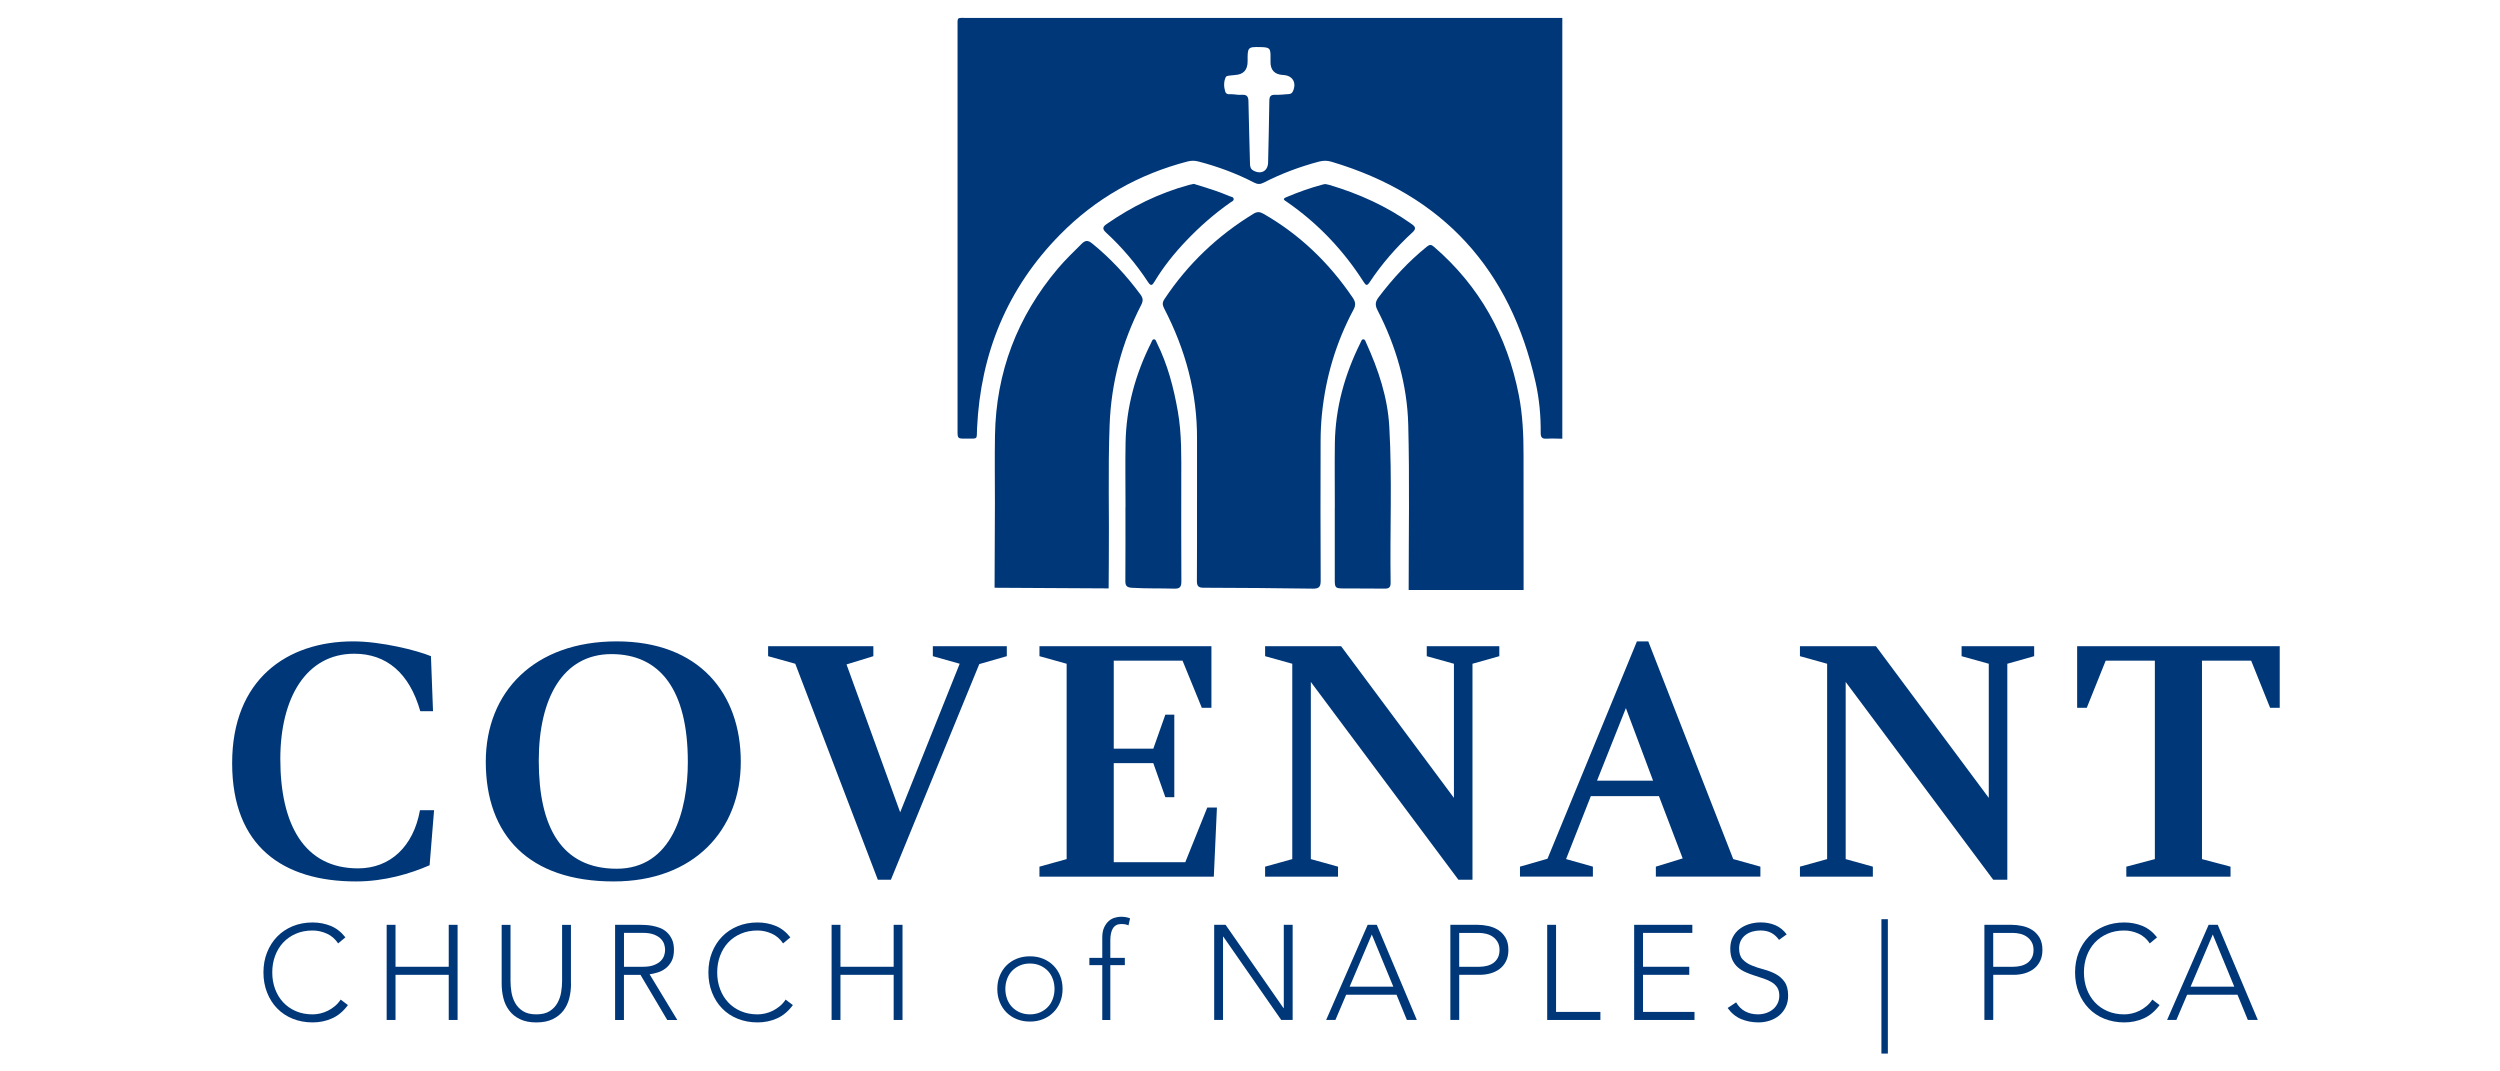 <svg width="140" height="60" viewBox="0 0 140 60" fill="none" xmlns="http://www.w3.org/2000/svg">
<path d="M87.49 1V24.568C87.197 24.565 86.902 24.549 86.61 24.567C86.356 24.582 86.277 24.49 86.279 24.239C86.288 23.288 86.2 22.342 85.994 21.416C84.578 15.083 80.814 10.915 74.555 9.055C74.319 8.985 74.096 8.989 73.858 9.051C72.786 9.337 71.751 9.722 70.764 10.23C70.57 10.329 70.422 10.324 70.232 10.226C69.236 9.711 68.19 9.324 67.105 9.042C66.9 8.99 66.712 8.989 66.506 9.042C63.754 9.758 61.36 11.112 59.367 13.134C56.408 16.137 54.912 19.785 54.715 23.981C54.685 24.639 54.798 24.558 54.099 24.563C53.622 24.567 53.622 24.563 53.622 24.09C53.622 16.563 53.622 9.036 53.622 1.509C53.622 0.939 53.571 1.003 54.131 1.003C65.251 1.003 76.371 1.003 87.491 1.003L87.49 1ZM71.149 3.448C71.149 3.38 71.149 3.313 71.149 3.245C71.157 2.693 71.115 2.648 70.568 2.636C69.88 2.621 69.858 2.644 69.867 3.422C69.872 3.917 69.633 4.177 69.15 4.202C69.038 4.208 68.926 4.223 68.814 4.237C68.746 4.246 68.67 4.258 68.639 4.325C68.523 4.584 68.532 4.857 68.61 5.119C68.675 5.341 68.889 5.259 69.046 5.278C69.213 5.298 69.384 5.32 69.552 5.309C69.816 5.292 69.907 5.399 69.912 5.659C69.934 6.82 69.972 7.982 69.999 9.143C70.002 9.32 70.018 9.463 70.205 9.561C70.63 9.783 71.004 9.575 71.014 9.096C71.038 7.945 71.069 6.796 71.083 5.645C71.085 5.399 71.157 5.3 71.411 5.309C71.658 5.318 71.906 5.284 72.154 5.27C72.261 5.264 72.344 5.236 72.397 5.125C72.628 4.637 72.392 4.226 71.86 4.2C71.378 4.177 71.14 3.926 71.148 3.448H71.149Z" fill="#003779"/>
<path d="M78.885 33.041C78.885 29.915 78.941 26.915 78.862 23.79C78.804 21.532 78.179 19.383 77.14 17.369C76.993 17.085 77.015 16.893 77.205 16.642C77.999 15.595 78.881 14.636 79.908 13.809C80.063 13.684 80.15 13.689 80.303 13.821C82.863 16.029 84.404 18.818 85.052 22.117C85.27 23.228 85.32 24.354 85.318 25.483C85.317 28.045 85.322 33.041 85.322 33.041H78.886H78.885Z" fill="#003779"/>
<path d="M67.033 28.07C67.033 26.907 67.028 25.745 67.033 24.584C67.048 21.989 66.381 19.567 65.195 17.276C65.094 17.081 65.08 16.946 65.205 16.757C66.511 14.787 68.18 13.2 70.195 11.97C70.401 11.844 70.556 11.858 70.751 11.97C72.796 13.142 74.442 14.733 75.759 16.68C75.909 16.904 75.932 17.089 75.802 17.331C74.82 19.163 74.238 21.12 74.029 23.186C73.978 23.689 73.955 24.198 73.954 24.705C73.946 27.311 73.945 29.918 73.958 32.524C73.959 32.867 73.859 32.969 73.516 32.964C71.474 32.933 69.432 32.919 67.39 32.913C67.104 32.913 67.025 32.809 67.026 32.536C67.037 31.047 67.032 29.558 67.032 28.068L67.033 28.07Z" fill="#003779"/>
<path d="M55.715 28.168C55.715 26.904 55.698 25.64 55.719 24.376C55.779 20.847 56.964 17.737 59.24 15.039C59.656 14.546 60.121 14.103 60.576 13.649C60.77 13.457 60.922 13.441 61.152 13.627C62.186 14.463 63.078 15.428 63.867 16.495C64.015 16.694 64.024 16.851 63.909 17.073C62.826 19.181 62.228 21.416 62.139 23.79C62.042 26.339 62.122 28.889 62.094 31.439C62.09 31.811 62.084 32.95 62.084 32.95L55.696 32.914C55.696 32.914 55.715 29.457 55.715 28.17V28.168Z" fill="#003779"/>
<path d="M74.75 28.414C74.75 27.218 74.736 26.021 74.752 24.826C74.78 22.84 75.302 20.974 76.182 19.203C76.22 19.125 76.242 19.006 76.343 19.002C76.449 18.998 76.469 19.12 76.505 19.197C77.187 20.695 77.708 22.245 77.801 23.898C77.965 26.806 77.831 29.718 77.875 32.629C77.879 32.88 77.79 32.967 77.542 32.963C76.763 32.951 75.984 32.962 75.205 32.953C74.783 32.949 74.748 32.906 74.747 32.478C74.747 31.124 74.747 29.77 74.747 28.416H74.75V28.414Z" fill="#003779"/>
<path d="M63.029 28.407C63.029 27.199 63.009 25.992 63.032 24.784C63.069 22.812 63.582 20.955 64.465 19.195C64.503 19.118 64.523 18.998 64.628 19.002C64.73 19.006 64.748 19.126 64.786 19.204C65.388 20.416 65.725 21.706 65.958 23.033C66.183 24.307 66.152 25.589 66.151 26.872C66.151 28.768 66.145 30.663 66.157 32.559C66.16 32.868 66.069 32.974 65.755 32.964C64.967 32.94 64.176 32.965 63.387 32.916C63.108 32.898 63.018 32.814 63.02 32.537C63.03 31.16 63.025 29.784 63.025 28.407H63.027H63.029Z" fill="#003779"/>
<path d="M74.207 10.306C74.283 10.321 74.372 10.334 74.457 10.36C76.1 10.849 77.642 11.544 79.045 12.541C79.278 12.705 79.317 12.812 79.09 13.02C78.182 13.856 77.376 14.782 76.695 15.811C76.563 16.01 76.494 15.993 76.373 15.803C75.233 14.013 73.799 12.501 72.049 11.294C71.959 11.232 71.776 11.152 72.017 11.05C72.693 10.764 73.382 10.515 74.093 10.329C74.126 10.32 74.159 10.316 74.207 10.307V10.306Z" fill="#003779"/>
<path d="M66.845 10.294C67.215 10.41 67.616 10.529 68.01 10.663C68.298 10.76 68.58 10.873 68.862 10.989C68.949 11.025 69.086 11.026 69.086 11.156C69.086 11.255 68.974 11.288 68.903 11.339C68.005 11.969 67.185 12.688 66.428 13.482C65.759 14.184 65.154 14.937 64.653 15.77C64.537 15.963 64.458 16.054 64.29 15.797C63.622 14.773 62.833 13.849 61.935 13.021C61.729 12.831 61.738 12.707 61.963 12.552C63.381 11.565 64.91 10.813 66.581 10.357C66.656 10.336 66.734 10.322 66.847 10.298L66.845 10.294Z" fill="#003779"/>
<path d="M24.055 48.455C22.996 48.917 21.551 49.361 19.934 49.361C15.87 49.361 13 47.416 13 42.736C13 38.056 16.062 35.917 19.779 35.917C21.339 35.917 23.343 36.418 24.133 36.745L24.249 39.826H23.536C22.92 37.669 21.629 36.609 19.838 36.609C17.161 36.609 15.698 39.056 15.698 42.504C15.698 46.163 17.027 48.629 20.051 48.629C21.842 48.629 23.152 47.416 23.518 45.373H24.308L24.058 48.455H24.055Z" fill="#003779"/>
<path d="M27.204 42.658C27.204 38.748 29.916 35.917 34.535 35.917C39.153 35.917 41.484 38.825 41.484 42.658C41.484 46.491 38.856 49.361 34.365 49.361C29.619 49.361 27.204 46.78 27.204 42.658ZM38.518 42.658C38.518 38.613 36.95 36.63 34.239 36.63C31.527 36.63 30.171 39.095 30.171 42.6C30.171 46.317 31.443 48.649 34.536 48.649C37.629 48.649 38.519 45.413 38.519 42.659L38.518 42.658Z" fill="#003779"/>
<path d="M50.41 45.49L53.742 37.17L52.239 36.746V36.188H56.381V36.746L54.84 37.189L49.89 49.265H49.158L44.535 37.17L43.014 36.746V36.188H48.908V36.746L47.405 37.208L50.41 45.49Z" fill="#003779"/>
<path d="M58.21 48.533L59.732 48.11V37.17L58.21 36.746V36.188H67.84V39.635H67.301L66.222 36.996H62.37V41.927H64.585L65.26 40.02H65.761V44.643H65.26L64.585 42.736H62.37V48.283H66.376L67.608 45.221H68.148L67.974 49.092H58.209V48.533H58.21Z" fill="#003779"/>
<path d="M81.67 49.265L73.407 38.19V48.11L74.929 48.533V49.092H70.846V48.533L72.367 48.11V37.17L70.846 36.746V36.188H75.102L81.42 44.681V37.17L79.898 36.746V36.188H83.962V36.746L82.459 37.17V49.265H81.67Z" fill="#003779"/>
<path d="M92.9 44.584H89.086L87.7 48.108L89.202 48.532V49.09H85.119V48.532L86.66 48.089L91.668 35.917H92.303L97.061 48.108L98.582 48.532V49.09H92.728V48.532L94.23 48.07L92.901 44.584H92.9ZM89.433 43.718H92.572L91.05 39.654L89.433 43.718Z" fill="#003779"/>
<path d="M111.621 49.265L103.358 38.19V48.11L104.88 48.533V49.092H100.797V48.533L102.319 48.11V37.17L100.797 36.746V36.188H105.053L111.371 44.681V37.17L109.849 36.746V36.188H113.913V36.746L112.41 37.17V49.265H111.621Z" fill="#003779"/>
<path d="M124.91 48.533V49.092H119.074V48.533L120.672 48.11V36.996H117.919L116.86 39.635H116.32V36.188H127.665V39.635H127.125L126.065 36.996H123.311V48.11L124.91 48.533Z" fill="#003779"/>
<path d="M19.485 56.284C19.229 56.63 18.933 56.879 18.597 57.029C18.261 57.18 17.897 57.255 17.506 57.255C17.114 57.255 16.726 57.186 16.388 57.048C16.05 56.911 15.759 56.717 15.52 56.469C15.278 56.221 15.091 55.925 14.956 55.581C14.82 55.238 14.753 54.863 14.753 54.456C14.753 54.05 14.82 53.676 14.956 53.335C15.091 52.995 15.28 52.699 15.52 52.451C15.761 52.203 16.05 52.009 16.388 51.868C16.727 51.728 17.1 51.658 17.506 51.658C17.866 51.658 18.204 51.722 18.518 51.849C18.832 51.977 19.106 52.191 19.342 52.492L18.935 52.831C18.77 52.58 18.558 52.398 18.299 52.282C18.04 52.166 17.776 52.108 17.506 52.108C17.16 52.108 16.847 52.168 16.568 52.289C16.29 52.409 16.053 52.575 15.856 52.785C15.661 52.996 15.511 53.245 15.405 53.53C15.299 53.816 15.247 54.125 15.247 54.456C15.247 54.788 15.299 55.096 15.405 55.383C15.511 55.668 15.661 55.917 15.856 56.127C16.051 56.338 16.289 56.504 16.568 56.624C16.846 56.743 17.159 56.805 17.506 56.805C17.641 56.805 17.781 56.788 17.926 56.756C18.072 56.723 18.213 56.673 18.351 56.606C18.489 56.538 18.62 56.453 18.747 56.349C18.872 56.246 18.983 56.122 19.078 55.977L19.485 56.285V56.284Z" fill="#003779"/>
<path d="M21.653 51.79H22.149V54.139H25.129V51.79H25.625V57.118H25.129V54.59H22.149V57.118H21.653V51.79Z" fill="#003779"/>
<path d="M31.978 55.08C31.978 55.365 31.945 55.639 31.88 55.9C31.815 56.16 31.705 56.391 31.552 56.592C31.399 56.793 31.199 56.953 30.95 57.075C30.701 57.194 30.396 57.256 30.035 57.256C29.674 57.256 29.37 57.196 29.121 57.075C28.872 56.955 28.672 56.794 28.519 56.592C28.366 56.392 28.256 56.161 28.191 55.9C28.126 55.639 28.093 55.365 28.093 55.08V51.791H28.589V54.952C28.589 55.143 28.607 55.346 28.641 55.562C28.676 55.777 28.746 55.979 28.848 56.164C28.951 56.35 29.097 56.503 29.284 56.623C29.473 56.743 29.722 56.804 30.033 56.804C30.344 56.804 30.594 56.744 30.782 56.623C30.97 56.503 31.116 56.35 31.218 56.164C31.321 55.979 31.39 55.777 31.424 55.562C31.459 55.346 31.477 55.143 31.477 54.952V51.791H31.973V55.08H31.978Z" fill="#003779"/>
<path d="M34.447 51.79H35.846C35.916 51.79 36.012 51.793 36.132 51.798C36.251 51.803 36.383 51.818 36.523 51.843C36.663 51.868 36.806 51.908 36.952 51.962C37.097 52.017 37.227 52.098 37.343 52.204C37.458 52.309 37.554 52.442 37.629 52.603C37.704 52.764 37.741 52.959 37.741 53.19C37.741 53.446 37.698 53.656 37.61 53.822C37.522 53.988 37.412 54.122 37.278 54.225C37.146 54.329 36.999 54.405 36.838 54.455C36.678 54.505 36.524 54.54 36.379 54.561L37.929 57.119H37.365L35.867 54.591H34.941V57.119H34.445V51.792L34.447 51.79ZM34.943 54.139H35.996C36.257 54.139 36.47 54.107 36.633 54.04C36.796 53.975 36.922 53.895 37.013 53.799C37.103 53.704 37.165 53.602 37.198 53.491C37.231 53.381 37.246 53.28 37.246 53.19C37.246 53.099 37.23 52.999 37.198 52.889C37.165 52.779 37.103 52.675 37.013 52.58C36.922 52.484 36.796 52.404 36.633 52.339C36.47 52.274 36.258 52.24 35.996 52.24H34.943V54.137V54.139Z" fill="#003779"/>
<path d="M44.402 56.284C44.146 56.63 43.85 56.879 43.514 57.029C43.178 57.18 42.814 57.255 42.422 57.255C42.031 57.255 41.643 57.186 41.305 57.048C40.967 56.911 40.676 56.717 40.437 56.469C40.195 56.221 40.008 55.925 39.873 55.581C39.737 55.238 39.67 54.863 39.67 54.456C39.67 54.05 39.737 53.676 39.873 53.335C40.008 52.995 40.197 52.699 40.437 52.451C40.678 52.203 40.967 52.009 41.305 51.868C41.644 51.728 42.017 51.658 42.422 51.658C42.783 51.658 43.121 51.722 43.435 51.849C43.749 51.977 44.023 52.191 44.259 52.492L43.852 52.831C43.687 52.58 43.475 52.398 43.216 52.282C42.957 52.166 42.693 52.108 42.422 52.108C42.077 52.108 41.764 52.168 41.485 52.289C41.207 52.409 40.97 52.575 40.773 52.785C40.578 52.996 40.428 53.245 40.322 53.53C40.216 53.816 40.163 54.125 40.163 54.456C40.163 54.788 40.216 55.096 40.322 55.383C40.428 55.668 40.578 55.917 40.773 56.127C40.968 56.338 41.206 56.504 41.485 56.624C41.763 56.743 42.076 56.805 42.422 56.805C42.558 56.805 42.698 56.788 42.843 56.756C42.989 56.723 43.13 56.673 43.268 56.606C43.406 56.538 43.537 56.453 43.664 56.349C43.789 56.246 43.9 56.122 43.995 55.977L44.402 56.285V56.284Z" fill="#003779"/>
<path d="M46.569 51.79H47.066V54.139H50.045V51.79H50.541V57.118H50.045V54.59H47.066V57.118H46.569V51.79Z" fill="#003779"/>
<path d="M55.849 55.381C55.849 55.115 55.893 54.87 55.984 54.647C56.074 54.424 56.199 54.231 56.36 54.068C56.521 53.905 56.713 53.779 56.939 53.688C57.165 53.597 57.411 53.553 57.676 53.553C57.942 53.553 58.187 53.597 58.41 53.688C58.633 53.779 58.826 53.905 58.989 54.068C59.152 54.231 59.279 54.424 59.369 54.647C59.46 54.87 59.504 55.115 59.504 55.381C59.504 55.646 59.46 55.891 59.369 56.114C59.279 56.337 59.152 56.531 58.989 56.693C58.826 56.856 58.633 56.983 58.41 57.073C58.187 57.164 57.942 57.208 57.676 57.208C57.411 57.208 57.165 57.164 56.939 57.073C56.713 56.983 56.521 56.856 56.36 56.693C56.199 56.53 56.074 56.337 55.984 56.114C55.893 55.891 55.849 55.646 55.849 55.381ZM56.3 55.381C56.3 55.576 56.332 55.761 56.395 55.934C56.457 56.108 56.549 56.258 56.669 56.386C56.789 56.513 56.934 56.615 57.105 56.691C57.276 56.766 57.466 56.804 57.676 56.804C57.887 56.804 58.078 56.766 58.248 56.691C58.419 56.615 58.564 56.513 58.684 56.386C58.804 56.258 58.896 56.108 58.958 55.934C59.021 55.761 59.053 55.577 59.053 55.381C59.053 55.184 59.021 55 58.958 54.827C58.896 54.654 58.804 54.503 58.684 54.375C58.564 54.248 58.417 54.146 58.248 54.071C58.077 53.995 57.887 53.957 57.676 53.957C57.466 53.957 57.275 53.994 57.105 54.071C56.934 54.146 56.789 54.248 56.669 54.375C56.549 54.503 56.457 54.654 56.395 54.827C56.332 55 56.3 55.184 56.3 55.381Z" fill="#003779"/>
<path d="M61.727 54.048H61.005V53.641H61.727V52.504C61.727 52.278 61.761 52.091 61.829 51.943C61.897 51.795 61.981 51.676 62.081 51.586C62.182 51.495 62.293 51.431 62.417 51.395C62.539 51.358 62.657 51.338 62.766 51.338C62.977 51.338 63.15 51.369 63.285 51.429L63.195 51.821C63.094 51.771 62.959 51.745 62.788 51.745C62.381 51.745 62.178 52.054 62.178 52.671V53.642H62.991V54.049H62.178V57.119H61.727V54.049V54.048Z" fill="#003779"/>
<path d="M67.994 51.79H68.633L71.877 56.456H71.892V51.79H72.388V57.118H71.749L68.506 52.452H68.49V57.118H67.994V51.79Z" fill="#003779"/>
<path d="M76.589 51.79H77.1L79.343 57.118H78.785L78.206 55.704H75.385L74.783 57.118H74.264L76.589 51.79ZM76.822 52.332L75.58 55.252H78.025L76.821 52.332H76.822Z" fill="#003779"/>
<path d="M81.218 51.79H82.754C82.94 51.79 83.134 51.812 83.336 51.854C83.539 51.896 83.725 51.97 83.894 52.076C84.062 52.182 84.2 52.326 84.308 52.508C84.417 52.692 84.47 52.922 84.47 53.197C84.47 53.438 84.427 53.646 84.339 53.822C84.251 53.998 84.134 54.142 83.986 54.255C83.838 54.367 83.667 54.451 83.474 54.507C83.282 54.562 83.079 54.59 82.868 54.59H81.716V57.118H81.22V51.79H81.218ZM81.714 54.139H82.843C82.983 54.139 83.121 54.122 83.257 54.09C83.392 54.057 83.514 54.005 83.618 53.932C83.723 53.859 83.808 53.762 83.875 53.642C83.94 53.522 83.973 53.374 83.973 53.199C83.973 53.022 83.939 52.882 83.871 52.762C83.803 52.642 83.715 52.543 83.607 52.465C83.498 52.387 83.375 52.331 83.234 52.295C83.094 52.261 82.954 52.243 82.814 52.243H81.715V54.14L81.714 54.139Z" fill="#003779"/>
<path d="M86.643 51.79H87.139V56.667H89.622V57.118H86.643V51.79Z" fill="#003779"/>
<path d="M91.512 51.79H94.771V52.242H92.009V54.139H94.599V54.59H92.009V56.667H94.892V57.118H91.513V51.79H91.512Z" fill="#003779"/>
<path d="M97.224 56.133C97.354 56.359 97.524 56.528 97.731 56.637C97.939 56.748 98.177 56.803 98.443 56.803C98.609 56.803 98.765 56.778 98.91 56.728C99.055 56.678 99.182 56.608 99.29 56.517C99.399 56.427 99.483 56.318 99.546 56.19C99.609 56.062 99.641 55.918 99.641 55.757C99.641 55.571 99.601 55.418 99.524 55.298C99.446 55.178 99.341 55.078 99.211 55.001C99.081 54.923 98.934 54.857 98.771 54.802C98.608 54.747 98.439 54.691 98.267 54.636C98.094 54.581 97.925 54.519 97.763 54.447C97.6 54.377 97.453 54.285 97.323 54.173C97.193 54.061 97.089 53.918 97.011 53.748C96.933 53.577 96.895 53.367 96.895 53.115C96.895 52.88 96.941 52.67 97.034 52.487C97.127 52.303 97.252 52.151 97.41 52.028C97.568 51.905 97.751 51.812 97.956 51.749C98.161 51.687 98.377 51.655 98.603 51.655C98.894 51.655 99.164 51.706 99.411 51.809C99.659 51.913 99.874 52.084 100.054 52.325L99.626 52.633C99.501 52.457 99.354 52.326 99.186 52.238C99.017 52.15 98.818 52.107 98.587 52.107C98.427 52.107 98.274 52.128 98.128 52.17C97.983 52.212 97.856 52.276 97.748 52.359C97.64 52.442 97.554 52.547 97.488 52.672C97.423 52.797 97.39 52.945 97.39 53.115C97.39 53.381 97.457 53.586 97.592 53.729C97.728 53.872 97.897 53.985 98.1 54.067C98.303 54.15 98.524 54.223 98.762 54.285C99.001 54.348 99.221 54.432 99.424 54.538C99.627 54.644 99.796 54.79 99.932 54.978C100.067 55.165 100.135 55.425 100.135 55.757C100.135 55.998 100.09 56.211 99.999 56.396C99.909 56.582 99.788 56.738 99.635 56.867C99.481 56.994 99.304 57.091 99.104 57.156C98.904 57.221 98.695 57.255 98.479 57.255C98.128 57.255 97.804 57.193 97.508 57.07C97.212 56.947 96.959 56.739 96.748 56.448L97.222 56.132L97.224 56.133Z" fill="#003779"/>
<path d="M105.72 51.475V59H105.359V51.475H105.72Z" fill="#003779"/>
<path d="M111.123 51.79H112.659C112.845 51.79 113.039 51.812 113.242 51.854C113.444 51.896 113.631 51.97 113.799 52.076C113.967 52.182 114.105 52.326 114.214 52.508C114.322 52.692 114.376 52.922 114.376 53.197C114.376 53.438 114.332 53.646 114.244 53.822C114.156 53.998 114.039 54.142 113.891 54.255C113.743 54.367 113.572 54.451 113.379 54.507C113.187 54.562 112.984 54.59 112.774 54.59H111.622V57.118H111.126V51.79H111.123ZM111.619 54.139H112.748C112.888 54.139 113.026 54.122 113.163 54.09C113.298 54.057 113.419 54.005 113.524 53.932C113.628 53.859 113.714 53.762 113.78 53.642C113.845 53.522 113.878 53.374 113.878 53.199C113.878 53.022 113.844 52.882 113.776 52.762C113.709 52.642 113.621 52.543 113.512 52.465C113.404 52.387 113.28 52.331 113.14 52.295C112.999 52.261 112.859 52.243 112.719 52.243H111.62V54.14L111.619 54.139Z" fill="#003779"/>
<path d="M120.938 56.284C120.681 56.63 120.385 56.879 120.05 57.029C119.713 57.18 119.35 57.255 118.958 57.255C118.566 57.255 118.179 57.186 117.841 57.048C117.501 56.911 117.212 56.717 116.972 56.469C116.731 56.221 116.543 55.925 116.407 55.581C116.272 55.238 116.204 54.863 116.204 54.456C116.204 54.05 116.272 53.676 116.407 53.335C116.542 52.995 116.731 52.699 116.972 52.451C117.213 52.203 117.503 52.009 117.841 51.868C118.179 51.728 118.552 51.658 118.958 51.658C119.319 51.658 119.657 51.722 119.971 51.849C120.284 51.977 120.559 52.191 120.795 52.492L120.388 52.831C120.222 52.58 120.01 52.398 119.751 52.282C119.492 52.166 119.228 52.108 118.958 52.108C118.612 52.108 118.3 52.168 118.022 52.289C117.744 52.409 117.506 52.575 117.31 52.785C117.115 52.996 116.964 53.245 116.858 53.53C116.753 53.816 116.7 54.125 116.7 54.456C116.7 54.788 116.753 55.096 116.858 55.383C116.964 55.668 117.115 55.917 117.31 56.127C117.505 56.338 117.742 56.504 118.022 56.624C118.3 56.743 118.612 56.805 118.958 56.805C119.093 56.805 119.233 56.788 119.379 56.756C119.524 56.723 119.666 56.673 119.804 56.606C119.941 56.538 120.073 56.453 120.199 56.349C120.324 56.246 120.435 56.122 120.531 55.977L120.938 56.285V56.284Z" fill="#003779"/>
<path d="M123.683 51.79H124.194L126.437 57.118H125.879L125.3 55.704H122.479L121.877 57.118H121.357L123.683 51.79ZM123.916 52.332L122.674 55.252H125.119L123.915 52.332H123.916Z" fill="#003779"/>
</svg>
